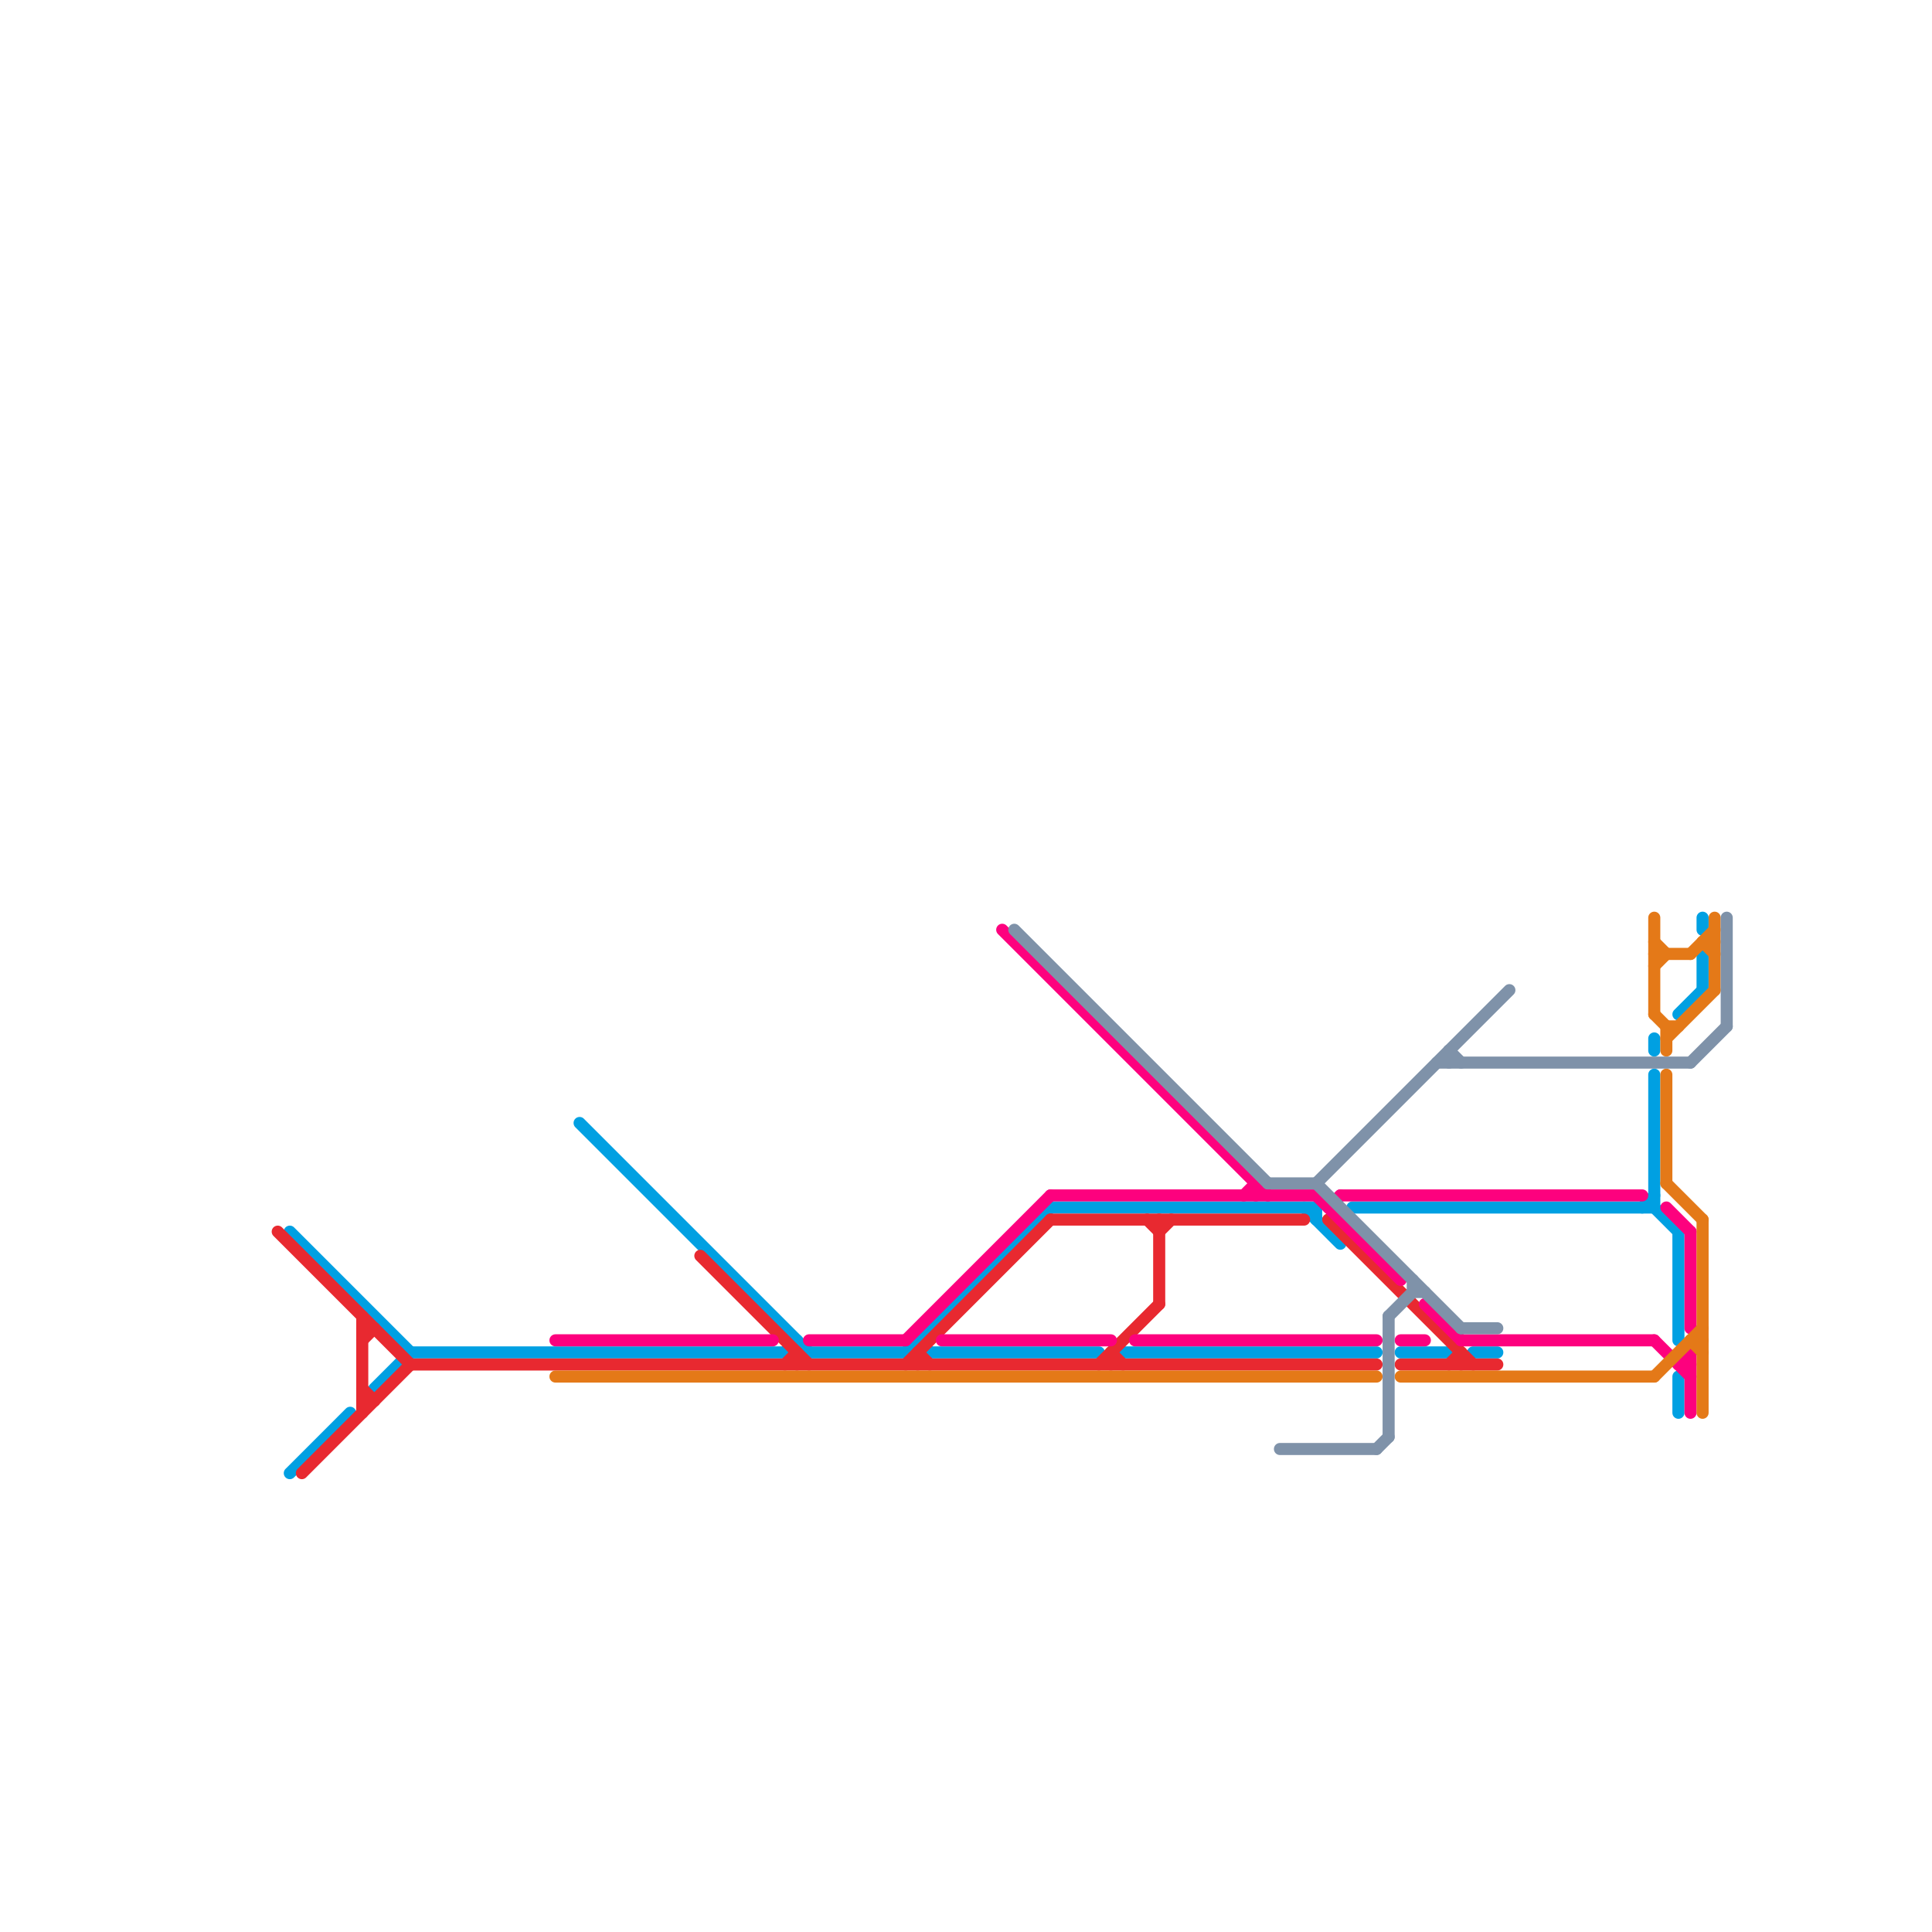 
<svg version="1.1" xmlns="http://www.w3.org/2000/svg" viewBox="0 0 160 160">
<style>text { font: 1px Helvetica; font-weight: 600; white-space: pre; dominant-baseline: central; } line { stroke-width: 1; fill: none; stroke-linecap: round; stroke-linejoin: round; } .c0 { stroke: #00a0e2 } .c1 { stroke: #e82930 } .c2 { stroke: #fd017e } .c3 { stroke: #e47918 } .c4 { stroke: #7f92a9 } .w1 { stroke-width: 1; }</style><defs><g id="cmd-e82930"><circle r="0.5" fill="#e82930"/><circle r="0.25" fill="#fff"/></g><g id="cmd-00a0e2"><circle r="0.5" fill="#00a0e2"/><circle r="0.25" fill="#fff"/></g><g id="cmd-xf-00a0e2"><circle r="0.5" fill="#fff"/><circle r="0.25" fill="#00a0e2"/></g><g id="cmd-fd017e"><circle r="0.5" fill="#fd017e"/><circle r="0.25" fill="#fff"/></g><g id="cmd-e47918"><circle r="0.5" fill="#e47918"/><circle r="0.25" fill="#fff"/></g><g id="cmd-xf-fd017e"><circle r="0.5" fill="#fff"/><circle r="0.25" fill="#fd017e"/></g><g id="cmd-xf-7f92a9"><circle r="0.5" fill="#fff"/><circle r="0.25" fill="#7f92a9"/></g><g id="cmd-7f92a9"><circle r="0.5" fill="#7f92a9"/><circle r="0.25" fill="#fff"/></g><g id="cmd-xf-e47918"><circle r="0.5" fill="#fff"/><circle r="0.25" fill="#e47918"/></g></defs><line class="c0 " x1="31" y1="115" x2="34" y2="112"/><line class="c0 " x1="116" y1="112" x2="120" y2="112"/><line class="c0 " x1="34" y1="112" x2="65" y2="112"/><line class="c0 " x1="122" y1="112" x2="124" y2="112"/><line class="c0 " x1="75" y1="112" x2="87" y2="100"/><line class="c0 " x1="141" y1="76" x2="141" y2="77"/><line class="c0 " x1="139" y1="102" x2="139" y2="111"/><line class="c0 " x1="77" y1="112" x2="91" y2="112"/><line class="c0 " x1="141" y1="79" x2="141" y2="82"/><line class="c0 " x1="65" y1="112" x2="66" y2="111"/><line class="c0 " x1="24" y1="102" x2="34" y2="112"/><line class="c0 " x1="137" y1="100" x2="139" y2="102"/><line class="c0 " x1="136" y1="100" x2="137" y2="99"/><line class="c0 " x1="137" y1="86" x2="137" y2="87"/><line class="c0 " x1="112" y1="100" x2="137" y2="100"/><line class="c0 " x1="93" y1="112" x2="114" y2="112"/><line class="c0 " x1="48" y1="93" x2="67" y2="112"/><line class="c0 " x1="87" y1="100" x2="109" y2="100"/><line class="c0 " x1="139" y1="84" x2="141" y2="82"/><line class="c0 " x1="67" y1="112" x2="75" y2="112"/><line class="c0 " x1="24" y1="122" x2="29" y2="117"/><line class="c0 " x1="139" y1="114" x2="139" y2="117"/><line class="c0 " x1="108" y1="100" x2="111" y2="103"/><line class="c0 " x1="109" y1="100" x2="109" y2="101"/><line class="c0 " x1="76" y1="111" x2="77" y2="112"/><line class="c0 " x1="137" y1="89" x2="137" y2="100"/><line class="c1 " x1="76" y1="112" x2="76" y2="113"/><line class="c1 " x1="92" y1="112" x2="93" y2="113"/><line class="c1 " x1="66" y1="112" x2="66" y2="113"/><line class="c1 " x1="95" y1="101" x2="96" y2="102"/><line class="c1 " x1="30" y1="115" x2="31" y2="116"/><line class="c1 " x1="110" y1="101" x2="122" y2="113"/><line class="c1 " x1="23" y1="102" x2="34" y2="113"/><line class="c1 " x1="58" y1="104" x2="67" y2="113"/><line class="c1 " x1="30" y1="110" x2="31" y2="110"/><line class="c1 " x1="91" y1="113" x2="96" y2="108"/><line class="c1 " x1="30" y1="111" x2="31" y2="110"/><line class="c1 " x1="34" y1="113" x2="114" y2="113"/><line class="c1 " x1="96" y1="102" x2="97" y2="101"/><line class="c1 " x1="92" y1="112" x2="92" y2="113"/><line class="c1 " x1="116" y1="113" x2="124" y2="113"/><line class="c1 " x1="76" y1="112" x2="77" y2="113"/><line class="c1 " x1="75" y1="113" x2="87" y2="101"/><line class="c1 " x1="87" y1="101" x2="108" y2="101"/><line class="c1 " x1="121" y1="112" x2="121" y2="113"/><line class="c1 " x1="65" y1="113" x2="66" y2="112"/><line class="c1 " x1="30" y1="116" x2="31" y2="116"/><line class="c1 " x1="96" y1="101" x2="96" y2="108"/><line class="c1 " x1="120" y1="113" x2="121" y2="112"/><line class="c1 " x1="30" y1="109" x2="30" y2="117"/><line class="c1 " x1="25" y1="122" x2="34" y2="113"/><line class="c2 " x1="137" y1="111" x2="140" y2="114"/><line class="c2 " x1="103" y1="99" x2="104" y2="98"/><line class="c2 " x1="110" y1="100" x2="111" y2="99"/><line class="c2 " x1="75" y1="111" x2="87" y2="99"/><line class="c2 " x1="87" y1="99" x2="109" y2="99"/><line class="c2 " x1="118" y1="108" x2="121" y2="111"/><line class="c2 " x1="116" y1="111" x2="118" y2="111"/><line class="c2 " x1="83" y1="77" x2="105" y2="99"/><line class="c2 " x1="140" y1="102" x2="140" y2="110"/><line class="c2 " x1="109" y1="99" x2="116" y2="106"/><line class="c2 " x1="67" y1="111" x2="75" y2="111"/><line class="c2 " x1="111" y1="99" x2="136" y2="99"/><line class="c2 " x1="94" y1="111" x2="114" y2="111"/><line class="c2 " x1="78" y1="111" x2="92" y2="111"/><line class="c2 " x1="138" y1="100" x2="140" y2="102"/><line class="c2 " x1="139" y1="113" x2="140" y2="113"/><line class="c2 " x1="121" y1="111" x2="137" y2="111"/><line class="c2 " x1="46" y1="111" x2="64" y2="111"/><line class="c2 " x1="140" y1="112" x2="140" y2="117"/><line class="c2 " x1="104" y1="98" x2="104" y2="99"/><line class="c2 " x1="139" y1="113" x2="140" y2="112"/><line class="c3 " x1="140" y1="111" x2="141" y2="112"/><line class="c3 " x1="137" y1="79" x2="140" y2="79"/><line class="c3 " x1="137" y1="80" x2="138" y2="79"/><line class="c3 " x1="137" y1="76" x2="137" y2="84"/><line class="c3 " x1="141" y1="78" x2="142" y2="78"/><line class="c3 " x1="140" y1="111" x2="141" y2="111"/><line class="c3 " x1="142" y1="76" x2="142" y2="82"/><line class="c3 " x1="138" y1="89" x2="138" y2="98"/><line class="c3 " x1="138" y1="86" x2="142" y2="82"/><line class="c3 " x1="137" y1="114" x2="141" y2="110"/><line class="c3 " x1="138" y1="85" x2="138" y2="87"/><line class="c3 " x1="46" y1="114" x2="114" y2="114"/><line class="c3 " x1="140" y1="79" x2="142" y2="77"/><line class="c3 " x1="138" y1="98" x2="141" y2="101"/><line class="c3 " x1="141" y1="101" x2="141" y2="117"/><line class="c3 " x1="141" y1="78" x2="142" y2="79"/><line class="c3 " x1="137" y1="84" x2="138" y2="85"/><line class="c3 " x1="138" y1="85" x2="139" y2="85"/><line class="c3 " x1="137" y1="78" x2="138" y2="79"/><line class="c3 " x1="116" y1="114" x2="137" y2="114"/><line class="c4 " x1="109" y1="98" x2="125" y2="82"/><line class="c4 " x1="117" y1="107" x2="118" y2="107"/><line class="c4 " x1="143" y1="76" x2="143" y2="85"/><line class="c4 " x1="121" y1="110" x2="124" y2="110"/><line class="c4 " x1="115" y1="109" x2="115" y2="119"/><line class="c4 " x1="109" y1="98" x2="121" y2="110"/><line class="c4 " x1="119" y1="88" x2="140" y2="88"/><line class="c4 " x1="117" y1="106" x2="117" y2="107"/><line class="c4 " x1="140" y1="88" x2="143" y2="85"/><line class="c4 " x1="105" y1="98" x2="109" y2="98"/><line class="c4 " x1="115" y1="109" x2="117" y2="107"/><line class="c4 " x1="106" y1="120" x2="114" y2="120"/><line class="c4 " x1="114" y1="120" x2="115" y2="119"/><line class="c4 " x1="120" y1="87" x2="120" y2="88"/><line class="c4 " x1="84" y1="77" x2="105" y2="98"/><line class="c4 " x1="120" y1="87" x2="121" y2="88"/>
</svg>
